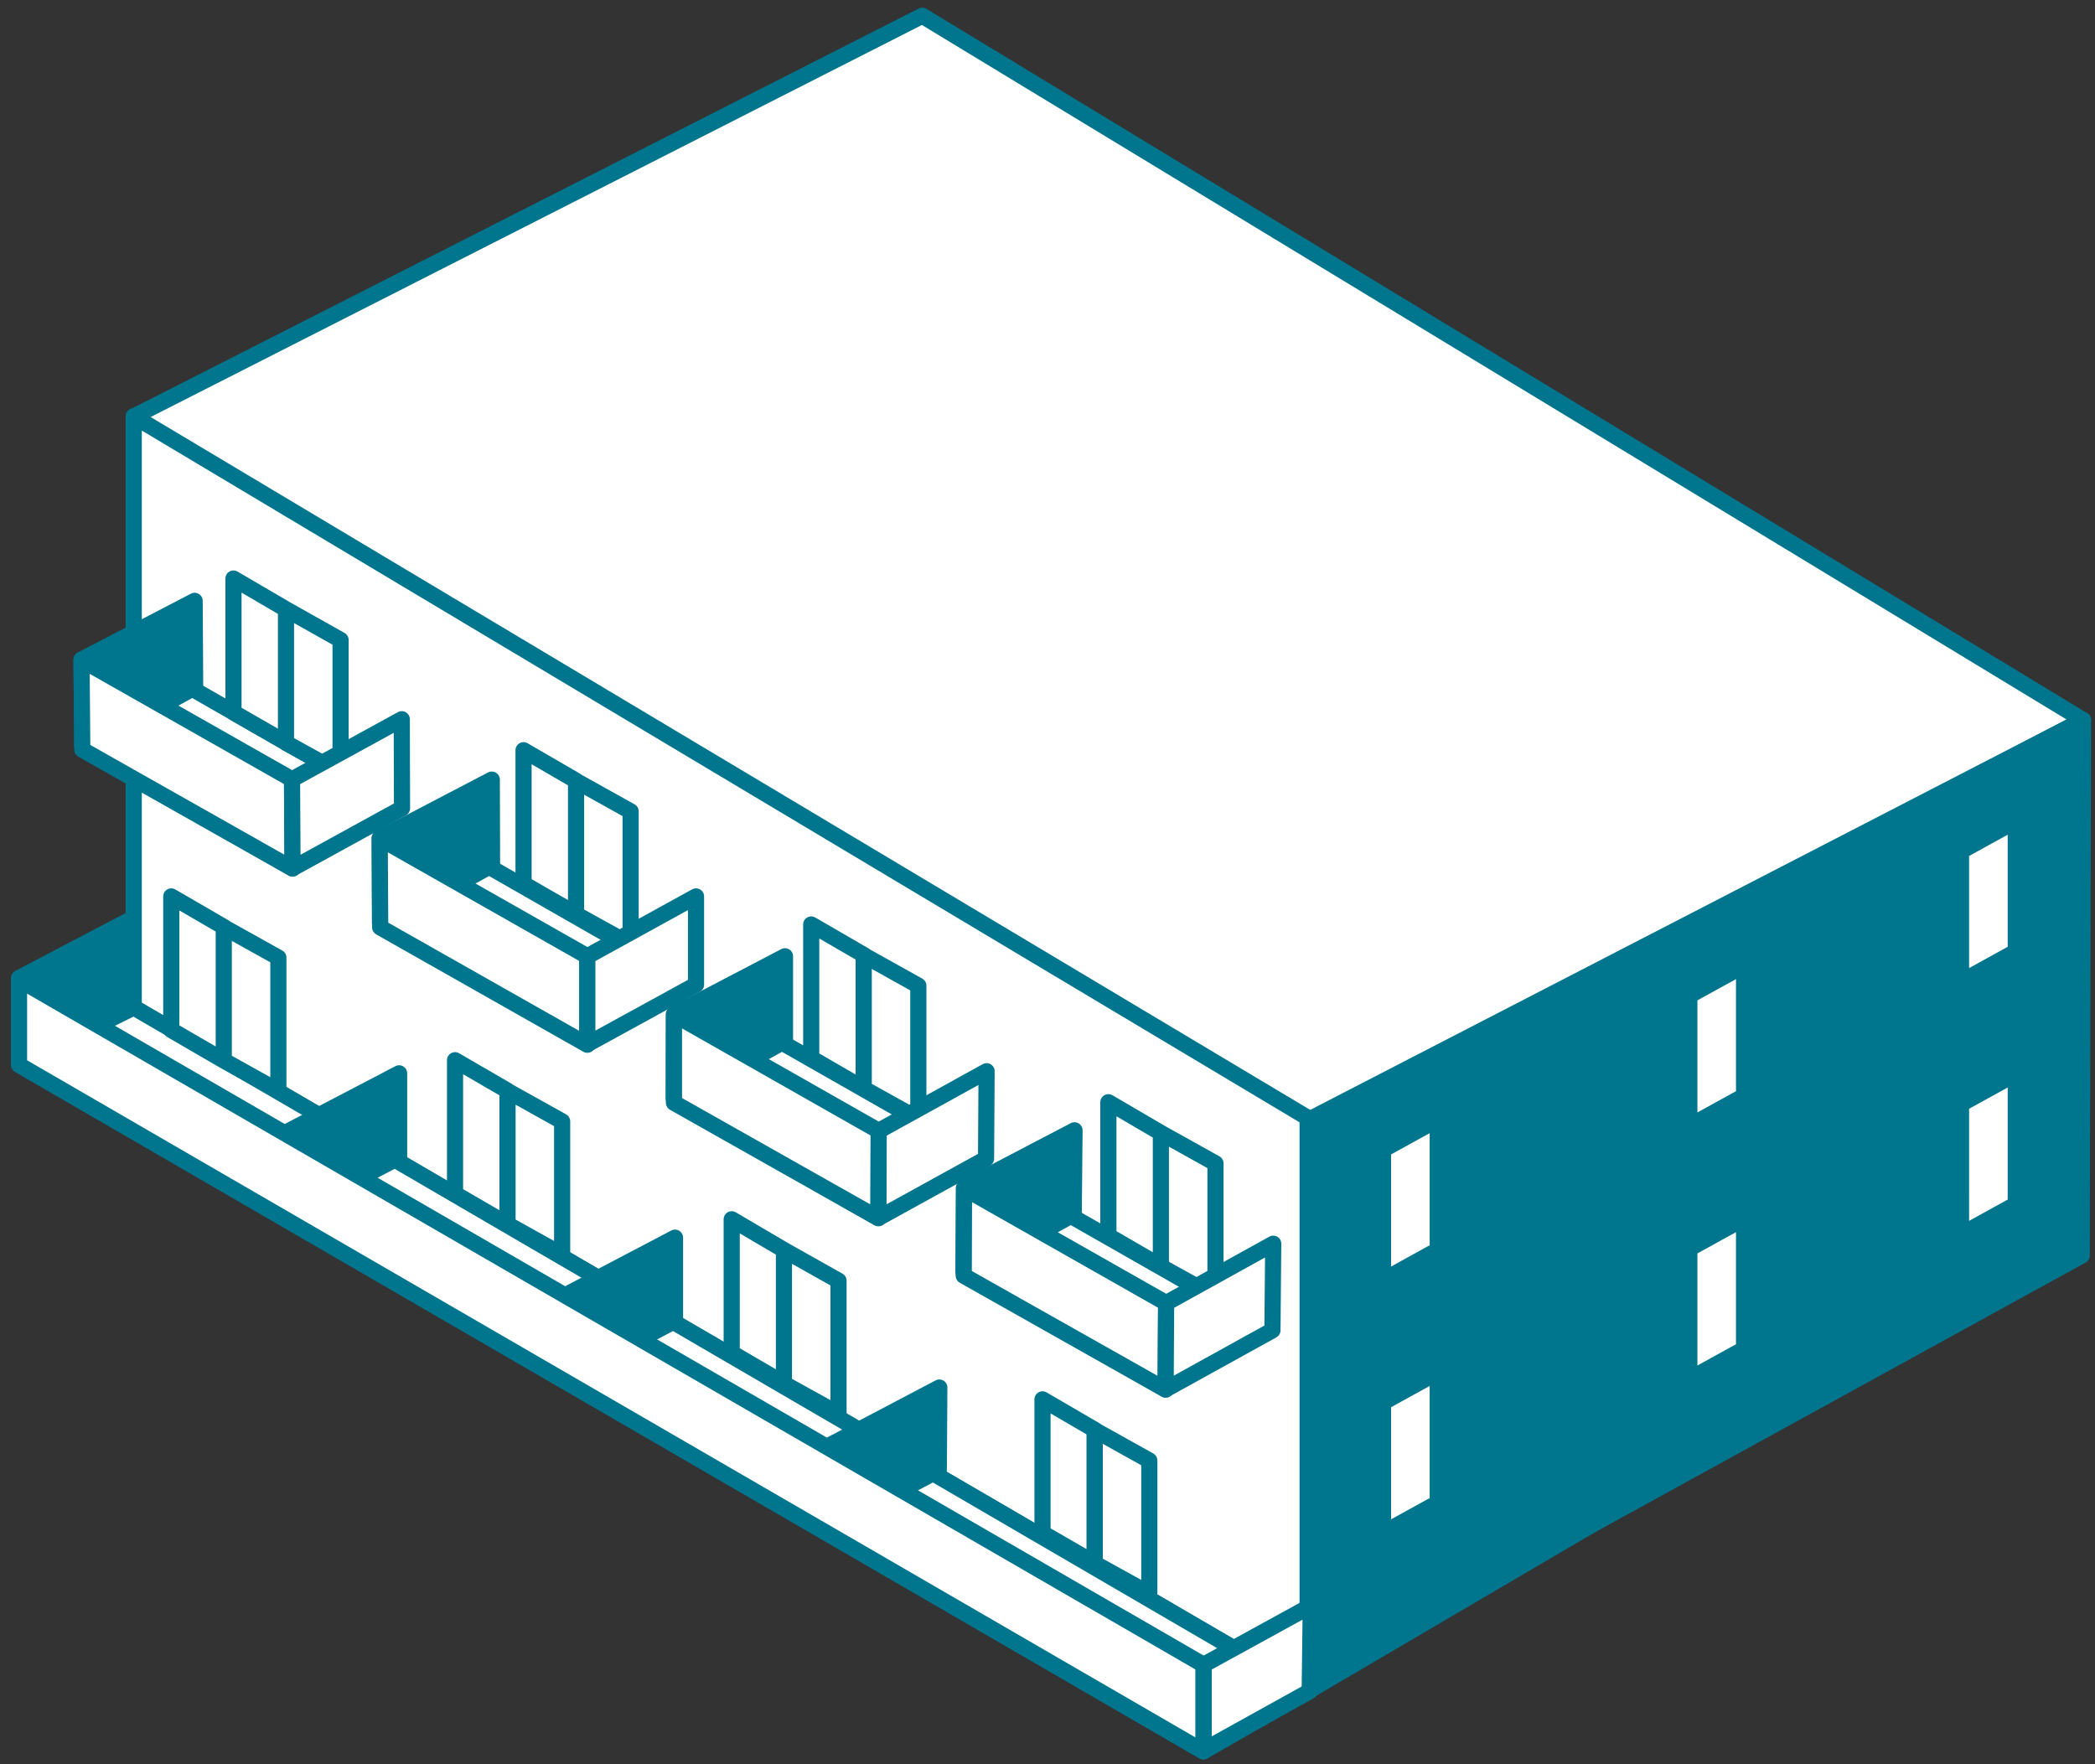 <svg width="133" height="112" viewBox="0 0 133 112" fill="none" xmlns="http://www.w3.org/2000/svg"><rect x="0" y="0" width="133" height="112" fill="#333333" stroke="none"/><path d="M8.49 63.958l74.523 43.427 29.246-17.164-73.573-43.794-30.195 17.53z" fill="#fff" stroke="#00758E" stroke-width="1.025" stroke-linecap="round" stroke-linejoin="round"/><path d="M112.259 90.22V56.16l19.98-10.449L58.55 1 8.49 26.446v37.512L112.26 90.22z" fill="#fff" stroke="#00758E" stroke-width="1.025" stroke-linecap="round" stroke-linejoin="round"/><path d="M8.49 63.958V26.43l75.023 44.827-.5 36.111-74.54-43.427.018.017zm74.523 43.427L8.473 63.958zm0 0L8.473 63.958z" fill="#fff"/><path d="M83.013 107.385L8.473 63.958m.018 0V26.43l75.022 44.827-.5 36.111-74.54-43.427.018.017z" stroke="#00758E" stroke-width="1.025" stroke-linecap="round" stroke-linejoin="round"/><path d="M83.013 71.123v35.595l49.143-27.013.083-33.995-49.226 25.413z" fill="#00758E" stroke="#00758E" stroke-width="1.025" stroke-linecap="round" stroke-linejoin="round"/><path d="M83.013 107.385l-6.616 3.799-75.189-43.61 7.282-3.616 74.523 43.427z" fill="#fff" stroke="#00758E" stroke-width="1.025" stroke-linecap="round" stroke-linejoin="round"/><path d="M88.312 81.022a.69.69 0 0 1-.316-.084.623.623 0 0 1-.317-.55v-7.115c0-.233.117-.433.333-.55l2.45-1.35c.1-.05.2-.083.3-.083a.69.69 0 0 1 .317.083c.2.117.316.317.316.55v7.116a.639.639 0 0 1-.333.55l-2.45 1.35a.68.68 0 0 1-.3.083z" fill="#fff"/><path d="M90.762 71.94v7.115l-2.45 1.35v-7.116l2.45-1.35zm0-1.267c-.217 0-.417.05-.6.15l-2.45 1.35c-.4.216-.65.65-.65 1.1v7.115c0 .45.234.85.617 1.084.2.116.417.183.633.183.217 0 .417-.05.6-.15l2.45-1.35c.4-.217.65-.65.65-1.1V71.94c0-.45-.233-.85-.617-1.083a1.243 1.243 0 0 0-.633-.166v-.017z" fill="#00758E"/><path d="M88.312 97.07a.69.69 0 0 1-.316-.084.623.623 0 0 1-.317-.55V89.32c0-.233.117-.433.333-.55l2.45-1.35c.1-.05.2-.083.3-.083a.69.69 0 0 1 .317.084c.2.116.316.316.316.55v7.115a.639.639 0 0 1-.333.55l-2.45 1.35c-.1.05-.2.083-.3.083z" fill="#fff"/><path d="M90.762 87.987v7.116l-2.45 1.35v-7.116l2.45-1.35zm0-1.25c-.217 0-.417.05-.6.15l-2.45 1.35c-.4.217-.65.65-.65 1.1v7.116c0 .45.234.85.617 1.083.2.117.417.183.633.183.217 0 .417-.05.6-.15l2.45-1.35c.4-.216.65-.65.65-1.1v-7.115c0-.45-.233-.85-.617-1.083a1.243 1.243 0 0 0-.633-.167v-.017z" fill="#00758E"/><path d="M125.007 62.074a.625.625 0 0 1-.633-.633v-7.116c0-.233.116-.433.333-.55l2.45-1.35c.1-.05.2-.083.3-.083a.69.69 0 0 1 .316.084c.2.116.317.316.317.55v7.115a.639.639 0 0 1-.333.55l-2.45 1.35a.68.68 0 0 1-.3.083z" fill="#fff"/><path d="M127.457 52.992v7.116l-2.45 1.35v-7.116l2.45-1.35zm0-1.25c-.217 0-.417.05-.6.15l-2.45 1.35c-.4.217-.65.65-.65 1.1v7.116c0 .45.234.85.617 1.083.2.117.417.183.633.183.217 0 .417-.05.6-.15l2.45-1.35c.4-.216.65-.65.65-1.1V53.01c0-.45-.234-.85-.617-1.083a1.243 1.243 0 0 0-.633-.167v-.016z" fill="#00758E"/><path d="M125.007 78.139a.624.624 0 0 1-.633-.633V70.39c0-.233.116-.433.333-.55l2.45-1.35c.1-.05.2-.083.3-.083a.624.624 0 0 1 .633.633v7.116a.638.638 0 0 1-.333.55l-2.45 1.35a.68.68 0 0 1-.3.083z" fill="#fff"/><path d="M127.457 69.04v7.116l-2.45 1.35V70.39l2.45-1.35zm0-1.25c-.217 0-.417.05-.6.15l-2.45 1.35c-.4.217-.65.65-.65 1.1v7.115c0 .45.234.85.617 1.084.2.116.417.183.633.183.217 0 .417-.05.6-.15l2.45-1.35c.4-.217.65-.65.65-1.1v-7.115c0-.45-.234-.85-.617-1.084a1.243 1.243 0 0 0-.633-.166v-.017z" fill="#00758E"/><path d="M107.76 71.257a.69.69 0 0 1-.317-.084.623.623 0 0 1-.317-.55v-7.115c0-.233.117-.433.334-.55l2.449-1.35c.1-.05.2-.083.3-.083a.69.69 0 0 1 .317.083c.2.117.316.317.316.55v7.116a.638.638 0 0 1-.333.55l-2.45 1.35a.675.675 0 0 1-.299.083z" fill="#fff"/><path d="M110.209 62.158v7.115l-2.449 1.35v-7.115l2.449-1.35zm0-1.25c-.216 0-.416.05-.599.15l-2.45 1.35c-.4.216-.65.65-.65 1.1v7.115c0 .45.233.85.617 1.083.2.117.416.184.633.184.216 0 .416-.05.6-.15l2.449-1.35c.4-.217.65-.65.65-1.1v-7.116c0-.45-.233-.85-.616-1.083a1.245 1.245 0 0 0-.634-.166v-.017z" fill="#00758E"/><path d="M107.76 87.304a.69.69 0 0 1-.317-.083.623.623 0 0 1-.317-.55v-7.116c0-.233.117-.433.334-.55l2.449-1.35c.1-.05.2-.083.3-.083a.69.69 0 0 1 .317.084c.2.116.316.316.316.55v7.115a.638.638 0 0 1-.333.55l-2.45 1.35a.675.675 0 0 1-.299.083z" fill="#fff"/><path d="M110.209 78.222v7.116l-2.449 1.35v-7.116l2.449-1.35zm0-1.267c-.216 0-.416.05-.599.15l-2.45 1.35c-.4.217-.65.65-.65 1.1v7.116c0 .45.233.85.617 1.083.2.117.416.183.633.183.216 0 .416-.05.6-.15l2.449-1.35c.4-.216.65-.65.65-1.1v-7.115c0-.45-.233-.85-.616-1.083a1.245 1.245 0 0 0-.634-.167v-.017z" fill="#00758E"/><path d="M12.207 43.727l-6.95 3.816 13.266 7.532 6.915-3.782-13.231-7.566z" fill="#fff" stroke="#00758E" stroke-width="1.025" stroke-linejoin="round"/><path d="M12.357 38.144l-7.183 3.733.05 5.433 7.166-3.733-.033-5.433z" fill="#00758E" stroke="#00758E" stroke-width="1.025" stroke-linejoin="round"/><path d="M18.572 55.142L5.224 47.593l-.05-5.7 13.365 7.583.033 5.666z" fill="#fff" stroke="#00758E" stroke-width="1.025" stroke-linejoin="round"/><path d="M8.324 58.358l-7.116 3.733v5.383l7.166-3.733-.05-5.383zm17.014 9.782l-7.116 3.716.033 5.333 7.083-3.716V68.14zm17.515 10.432l-7.05 3.7.017 5.282 7.033-3.7v-5.282zm16.78 9.516l-6.999 3.682-.017 5.25 6.983-3.683.033-5.25z" fill="#00758E" stroke="#00758E" stroke-width="1.025" stroke-linejoin="round"/><path d="M83.213 101.952l-6.799 3.733v5.416l6.732-3.733.067-5.416zM31.054 55.026l-6.9 3.799 13.099 7.432 6.849-3.766-13.048-7.465z" fill="#fff" stroke="#00758E" stroke-width="1.025" stroke-linejoin="round"/><path d="M31.22 49.493l-7.115 3.716.017 5.382 7.115-3.716-.016-5.382z" fill="#00758E" stroke="#00758E" stroke-width="1.025" stroke-linejoin="round"/><path d="M37.286 66.324l-13.148-7.449-.033-5.649 13.181 7.482v5.616zm12.365-.134l-6.849 3.75 12.915 7.349 6.799-3.766L49.65 66.19z" fill="#fff" stroke="#00758E" stroke-width="1.025" stroke-linejoin="round"/><path d="M49.835 60.708l-7.05 3.683-.016 5.332 7.066-3.7v-5.315z" fill="#00758E" stroke="#00758E" stroke-width="1.025" stroke-linejoin="round"/><path d="M55.767 77.339l-12.981-7.332v-5.6l12.998 7.383-.017 5.549zm12.215-.149L61.2 80.921l12.748 7.232 6.749-3.716-12.715-7.249zm5.716 3.198l-3.333-1.933v-8.482l3.333 1.95v8.465zm3.466 1.933l-3.466-1.916v-8.482l3.466 1.933v8.465zm-7.665 16.915l-3.316-1.917v-8.482l3.316 1.933v8.466z" fill="#fff" stroke="#00758E" stroke-width="1.025" stroke-linejoin="round"/><path d="M72.964 101.169l-3.466-1.917v-8.465l3.466 1.933v8.449zM49.768 87.82l-3.316-1.932v-8.483l3.316 1.95v8.466zm3.466 1.934l-3.466-1.916v-8.482l3.466 1.95v8.448zm1.6-20.647L51.5 67.174V58.69l3.333 1.933v8.483z" fill="#fff" stroke="#00758E" stroke-width="1.025" stroke-linejoin="round"/><path d="M58.3 71.04l-3.466-1.933V60.64l3.466 1.933v8.466zm-26.08 6.682l-3.332-1.933v-8.482l3.332 1.933v8.482zm3.467 1.933l-3.467-1.933v-8.465l3.467 1.933v8.465zm.883-21.63l-3.333-1.916v-8.482l3.333 1.933v8.465zm3.466 1.933l-3.466-1.916v-8.466l3.466 1.933v8.449zm-25.83 7.366l-3.332-1.933v-8.482l3.332 1.933v8.482zm3.466 1.933l-3.466-1.933v-8.466l3.466 1.933v8.466zm.484-22.114l-3.333-1.916v-8.499l3.333 1.95v8.465zm3.466 1.934l-3.466-1.917v-8.482l3.466 1.95v8.449z" fill="#fff" stroke="#00758E" stroke-width="1.025" stroke-linejoin="round"/><path d="M68.215 71.757l-7.016 3.666-.033 5.282 6.999-3.666.05-5.282z" fill="#00758E" stroke="#00758E" stroke-width="1.025" stroke-linejoin="round"/><path d="M73.998 88.22l-12.815-7.232.017-5.549 12.831 7.283-.033 5.499z" fill="#fff" stroke="#00758E" stroke-width="1.025" stroke-linejoin="round"/><path d="M80.83 78.956l-6.799 3.766-.033 5.482 6.782-3.75.05-5.498z" fill="#fff" stroke="#00758E" stroke-width="1.025" stroke-linejoin="round"/><path d="M76.397 105.685v5.499L1.208 67.607v-5.416l75.19 43.494z" fill="#fff" stroke="#00758E" stroke-width="1.025" stroke-linecap="round" stroke-linejoin="round"/><path d="M62.633 68.007l-6.85 3.783-.016 5.532 6.832-3.766.034-5.55zM44.185 56.909l-6.899 3.8v5.582l6.9-3.783v-5.6zM25.505 45.66l-6.966 3.817.033 5.649 6.95-3.816-.017-5.65z" fill="#fff" stroke="#00758E" stroke-width="1.025" stroke-linejoin="round"/></svg>